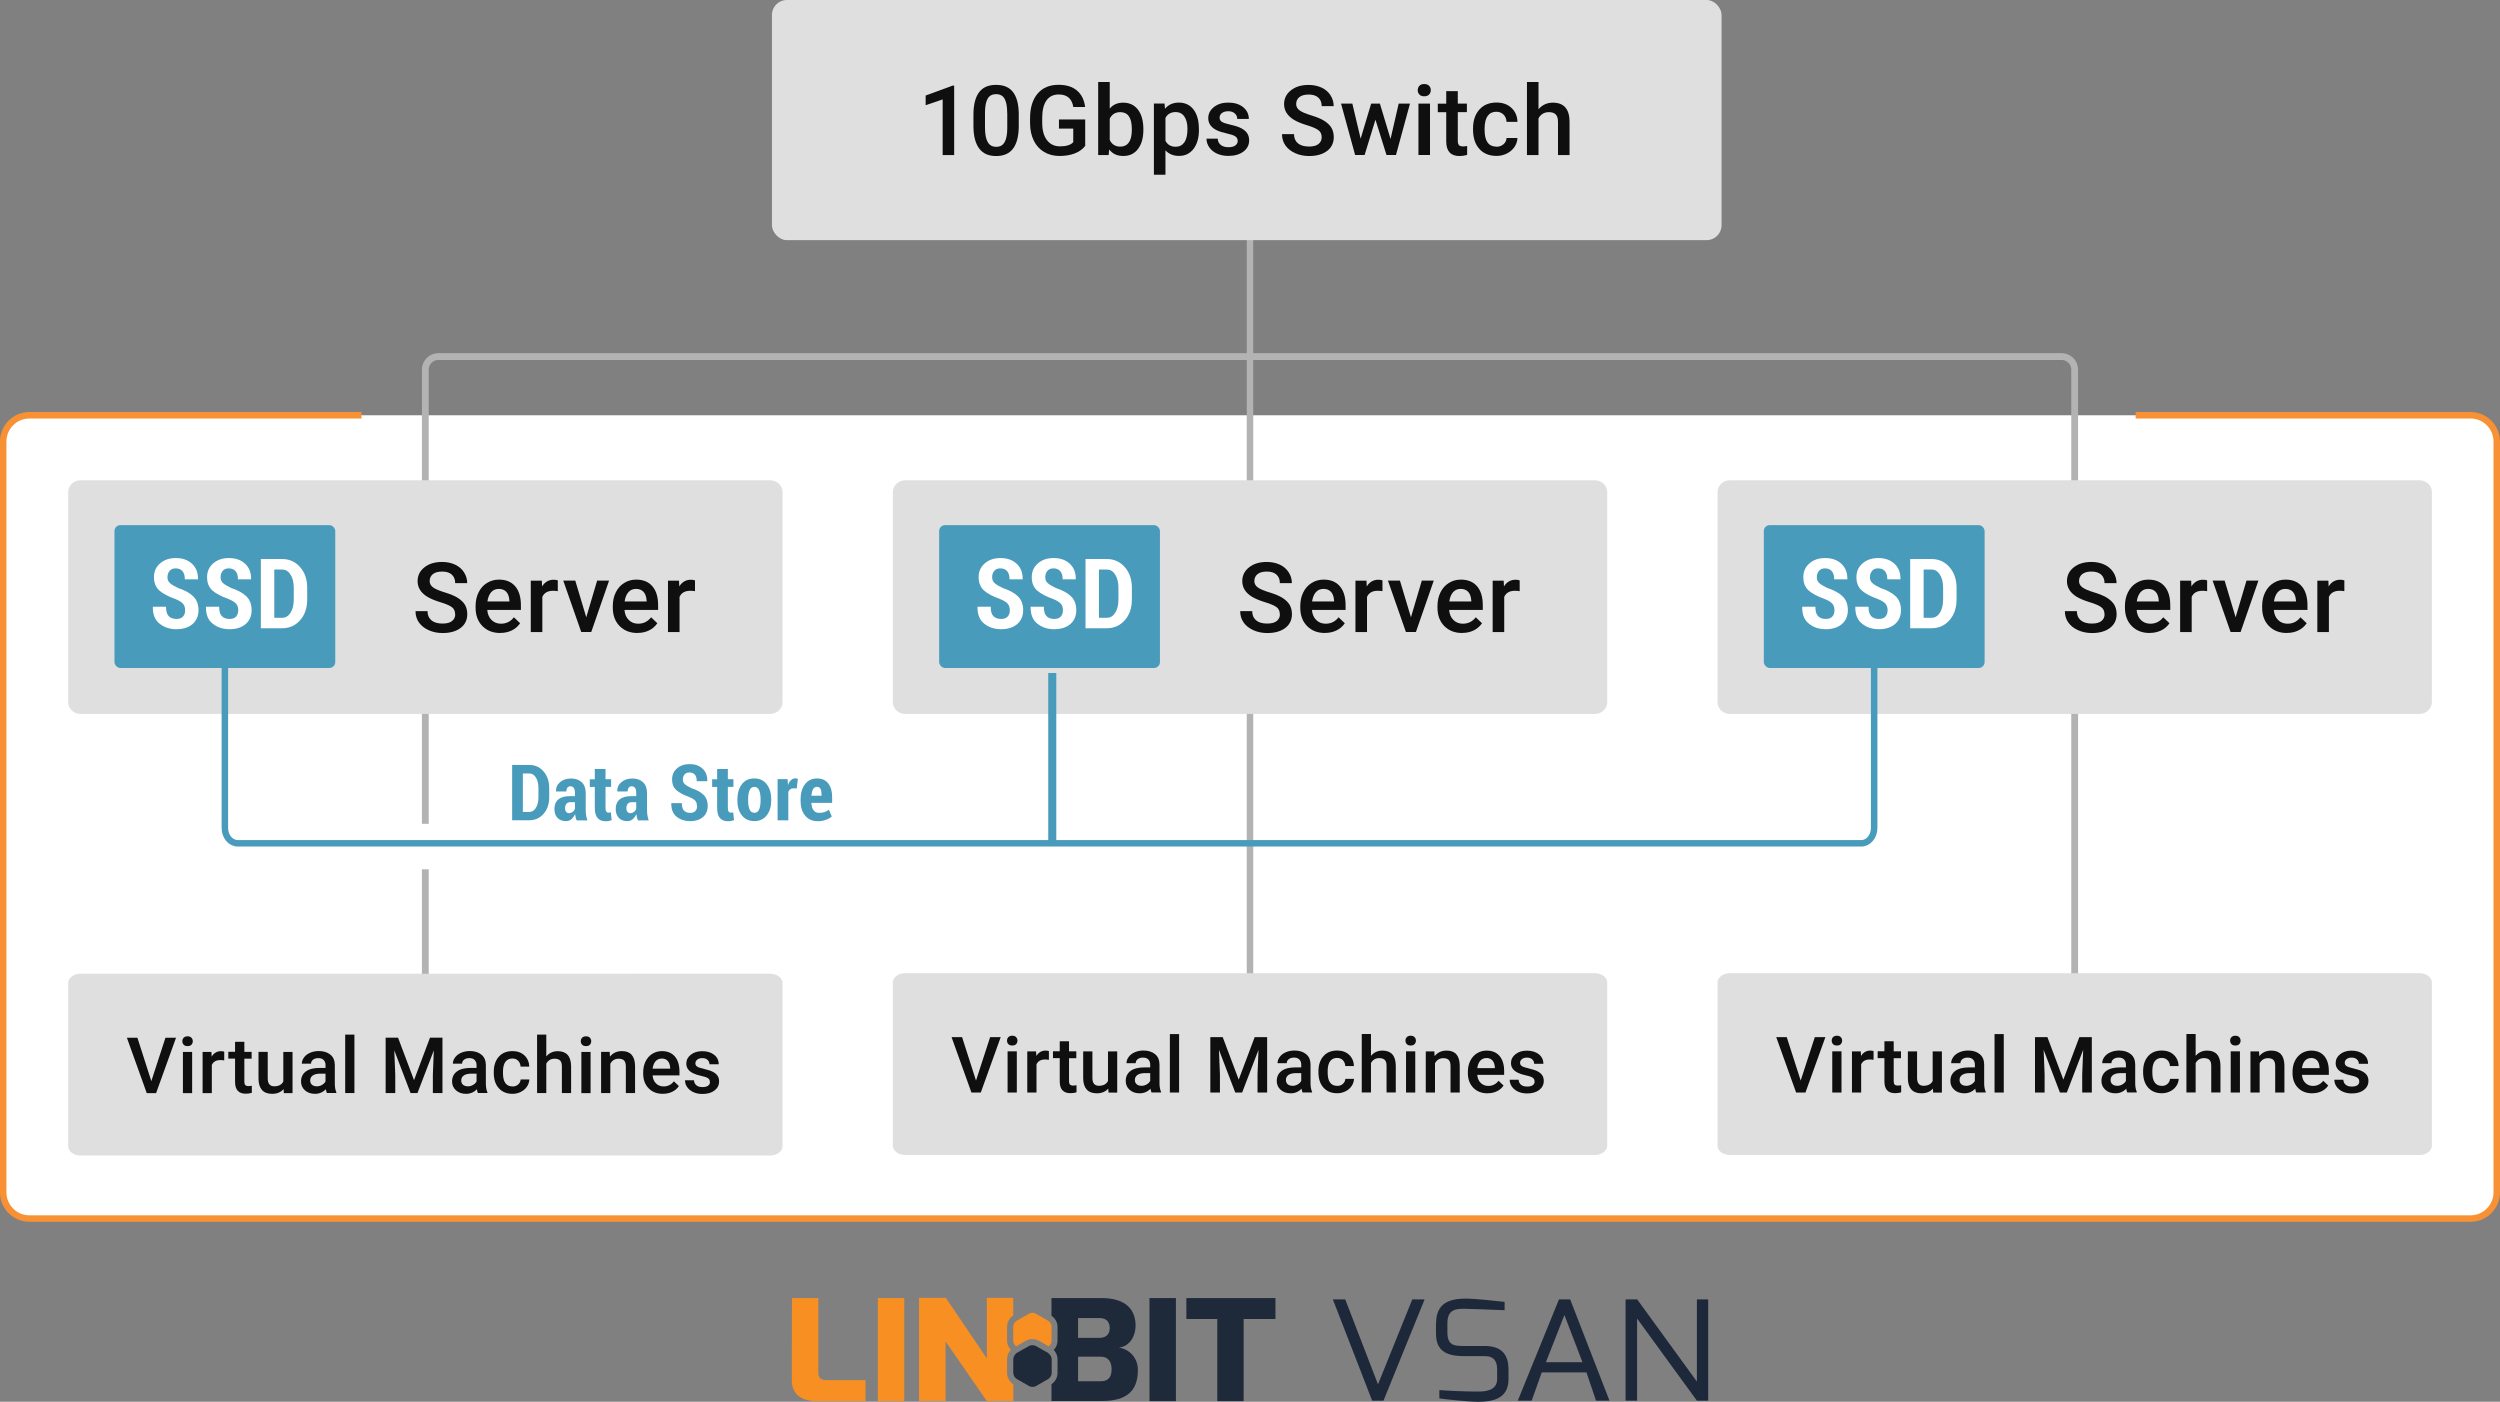<?xml version="1.0" encoding="UTF-8"?>
<svg id="Layer_2" data-name="Layer 2" xmlns="http://www.w3.org/2000/svg" xmlns:xlink="http://www.w3.org/1999/xlink" viewBox="0 0 385 215.87">
  <rect x="0" y="0" width="385" height="215.87" fill="#808080" stroke="none"/>
  <defs>
    <style>
      .cls-1 {
        clip-path: url(#clippath);
      }

      .cls-2, .cls-3, .cls-4, .cls-5, .cls-6 {
        fill: none;
      }

      .cls-2, .cls-7, .cls-8, .cls-9, .cls-10, .cls-11, .cls-12, .cls-13 {
        stroke-width: 0px;
      }

      .cls-14 {
        clip-path: url(#clippath-1);
      }

      .cls-15 {
        stroke: #f79133;
        stroke-width: 1px;
      }

      .cls-15, .cls-3, .cls-4, .cls-5, .cls-6 {
        stroke-miterlimit: 10;
      }

      .cls-15, .cls-12 {
        fill: #fff;
      }

      .cls-3 {
        stroke-width: 1.05px;
      }

      .cls-3, .cls-4 {
        stroke: #b3b3b3;
      }

      .cls-5, .cls-6 {
        stroke: #499bbb;
      }

      .cls-6 {
        stroke-width: 1.24px;
      }

      .cls-7 {
        fill: #499bbb;
      }

      .cls-8 {
        fill: #0f0f0f;
      }

      .cls-9 {
        fill: #1d293a;
      }

      .cls-10 {
        fill: #1e293a;
      }

      .cls-11 {
        fill: #dfdfdf;
      }

      .cls-13 {
        fill: #f78f22;
      }
    </style>
    <clipPath id="clippath">
      <rect class="cls-2" x="121.93" y="199.87" width="141.13" height="16"/>
    </clipPath>
    <clipPath id="clippath-1">
      <rect class="cls-2" x="121.93" y="199.87" width="141.13" height="16"/>
    </clipPath>
  </defs>
  <g id="Layer_1-2" data-name="Layer 1">
    <path class="cls-15" d="m328.89,63.95h51.57c2.23,0,4.04,1.81,4.04,4.04v115.63c0,2.23-1.81,4.04-4.04,4.04H4.53c-2.23,0-4.04-1.81-4.04-4.04v-115.63c0-2.23,1.81-4.04,4.04-4.04h51.14"/>
    <path class="cls-3" d="m319.5,152.37V56.91c0-1.1-.9-2-2-2H67.5c-1.1,0-2,.9-2,2v95.45"/>
    <rect class="cls-12" x="57.63" y="126.87" width="14" height="7"/>
    <line class="cls-4" x1="192.5" y1="152.37" x2="192.5" y2="32.86"/>
    <path class="cls-11" d="m10.5,176.53c0,.78.86,1.42,1.92,1.42h106.17c1.06,0,1.92-.64,1.92-1.42v-25.16c0-.78-.86-1.42-1.92-1.42H12.42c-1.06,0-1.92.64-1.92,1.42v25.16Z"/>
    <g>
      <rect class="cls-11" x="118.88" width="146.24" height="36.98" rx="2.29" ry="2.29"/>
      <g>
        <path class="cls-8" d="m146.94,23.88h-1.77v-8.57l-2.62.89v-1.49l4.16-1.53h.23v10.7Z"/>
        <path class="cls-8" d="m156.89,19.39c0,1.53-.29,2.69-.86,3.47-.57.78-1.45,1.17-2.62,1.17s-2.02-.38-2.6-1.14c-.58-.76-.88-1.88-.9-3.37v-1.85c0-1.53.29-2.68.86-3.45.57-.77,1.45-1.15,2.63-1.15s2.04.37,2.61,1.12c.57.75.87,1.87.88,3.35v1.85Zm-1.78-1.99c0-1-.14-1.73-.41-2.2-.27-.47-.71-.7-1.3-.7s-1.01.22-1.28.66c-.27.44-.42,1.13-.43,2.07v2.42c0,1,.14,1.74.42,2.23s.71.73,1.31.73.99-.23,1.27-.68c.27-.45.42-1.16.43-2.12v-2.41Z"/>
        <path class="cls-8" d="m167.1,22.49c-.39.5-.92.88-1.6,1.14-.68.26-1.46.39-2.33.39s-1.68-.2-2.37-.61c-.69-.41-1.22-.99-1.59-1.74-.37-.75-.57-1.63-.58-2.64v-.83c0-1.61.39-2.87,1.16-3.78.77-.91,1.85-1.36,3.23-1.36,1.19,0,2.13.29,2.83.88.7.59,1.12,1.43,1.26,2.54h-1.82c-.21-1.28-.95-1.93-2.23-1.93-.83,0-1.46.3-1.89.9-.43.6-.66,1.47-.67,2.63v.82c0,1.15.24,2.04.73,2.68.49.64,1.16.96,2.03.96.95,0,1.62-.21,2.02-.64v-2.09h-2.2v-1.41h4.04v4.09Z"/>
        <path class="cls-8" d="m176.08,19.99c0,1.23-.27,2.21-.82,2.94-.55.73-1.3,1.09-2.27,1.09s-1.65-.33-2.17-1l-.09.86h-1.61v-11.25h1.78v4.09c.51-.61,1.2-.91,2.07-.91.97,0,1.73.36,2.28,1.08.55.72.83,1.72.83,3.01v.1Zm-1.78-.15c0-.86-.15-1.5-.45-1.93-.3-.43-.74-.64-1.32-.64-.77,0-1.31.34-1.63,1.01v3.27c.32.69.87,1.03,1.64,1.03.56,0,.99-.21,1.29-.62s.46-1.04.47-1.88v-.23Z"/>
        <path class="cls-8" d="m184.64,19.99c0,1.23-.28,2.2-.83,2.93-.56.73-1.3,1.09-2.24,1.09-.87,0-1.57-.29-2.09-.86v3.76h-1.78v-10.97h1.64l.07.81c.52-.63,1.23-.95,2.13-.95.97,0,1.72.36,2.27,1.08.55.72.82,1.72.82,3v.11Zm-1.77-.15c0-.79-.16-1.42-.47-1.88-.31-.46-.76-.7-1.35-.7-.73,0-1.25.3-1.57.9v3.52c.32.62.85.92,1.58.92.57,0,1.01-.23,1.33-.68.32-.46.48-1.15.48-2.08Z"/>
        <path class="cls-8" d="m190.61,21.72c0-.32-.13-.56-.39-.73-.26-.17-.69-.31-1.3-.44-.61-.13-1.11-.29-1.52-.48-.89-.43-1.33-1.05-1.33-1.87,0-.68.29-1.25.87-1.71.58-.46,1.31-.69,2.2-.69.95,0,1.71.23,2.3.7.58.47.88,1.08.88,1.82h-1.78c0-.34-.13-.63-.38-.85-.25-.23-.59-.34-1.01-.34-.39,0-.71.09-.96.27-.25.18-.37.42-.37.72,0,.27.11.49.34.64.23.15.69.3,1.39.46.7.15,1.25.34,1.64.55.4.21.69.47.89.77.19.3.29.66.29,1.08,0,.71-.3,1.29-.89,1.73-.59.44-1.37.66-2.32.66-.65,0-1.23-.12-1.74-.35s-.9-.56-1.19-.97c-.28-.41-.43-.85-.43-1.33h1.73c.02.42.18.74.48.97.29.23.68.34,1.16.34s.83-.09,1.07-.27c.24-.18.37-.41.37-.7Z"/>
        <path class="cls-8" d="m203.54,21.13c0-.47-.17-.83-.5-1.08-.33-.25-.92-.51-1.78-.77s-1.54-.55-2.05-.86c-.97-.61-1.46-1.41-1.46-2.39,0-.86.35-1.57,1.05-2.12.7-.56,1.61-.83,2.73-.83.74,0,1.4.14,1.99.41s1.04.66,1.37,1.17c.33.51.5,1.07.5,1.68h-1.85c0-.56-.17-.99-.52-1.31-.35-.32-.85-.47-1.5-.47-.61,0-1.08.13-1.41.39-.33.26-.5.62-.5,1.08,0,.39.18.72.54.98.36.26.96.51,1.79.76.83.25,1.5.53,2,.84.5.32.87.68,1.11,1.08.23.41.35.89.35,1.43,0,.89-.34,1.6-1.02,2.12-.68.52-1.61.79-2.77.79-.77,0-1.48-.14-2.13-.43-.65-.29-1.15-.68-1.51-1.18-.36-.5-.54-1.09-.54-1.76h1.85c0,.61.2,1.07.6,1.41.4.33.97.5,1.72.5.64,0,1.13-.13,1.45-.39.32-.26.49-.61.49-1.04Z"/>
        <path class="cls-8" d="m214.14,21.42l1.26-5.47h1.74l-2.16,7.92h-1.46l-1.7-5.44-1.67,5.44h-1.46l-2.17-7.92h1.74l1.28,5.41,1.62-5.41h1.34l1.65,5.47Z"/>
        <path class="cls-8" d="m218.33,13.89c0-.27.09-.5.26-.68.17-.18.42-.27.74-.27s.57.09.75.27.26.41.26.68-.09.49-.26.67c-.18.18-.42.27-.75.27s-.57-.09-.74-.27c-.17-.18-.26-.4-.26-.67Zm1.89,9.98h-1.78v-7.92h1.78v7.92Z"/>
        <path class="cls-8" d="m224.5,14.02v1.93h1.4v1.32h-1.4v4.42c0,.3.06.52.18.66.12.13.33.2.64.2.21,0,.41-.02.62-.07v1.38c-.41.11-.8.17-1.17.17-1.37,0-2.05-.75-2.05-2.26v-4.49h-1.3v-1.32h1.3v-1.93h1.78Z"/>
        <path class="cls-8" d="m230.43,22.6c.44,0,.81-.13,1.11-.39s.45-.58.47-.96h1.68c-.02.49-.17.95-.46,1.38-.29.43-.68.76-1.17,1.01-.49.25-1.03.37-1.6.37-1.11,0-1.99-.36-2.64-1.08-.65-.72-.97-1.71-.97-2.97v-.18c0-1.21.32-2.17.97-2.9.64-.73,1.52-1.09,2.64-1.09.94,0,1.71.27,2.3.82.59.55.91,1.27.93,2.16h-1.68c-.02-.45-.17-.83-.46-1.12-.29-.29-.66-.44-1.11-.44-.58,0-1.02.21-1.33.63-.31.42-.47,1.05-.48,1.9v.29c0,.86.16,1.5.46,1.92.31.42.76.63,1.34.63Z"/>
        <path class="cls-8" d="m236.93,16.82c.58-.67,1.32-1.01,2.21-1.01,1.69,0,2.55.96,2.57,2.89v5.18h-1.78v-5.11c0-.55-.12-.93-.36-1.16-.24-.23-.58-.34-1.04-.34-.71,0-1.25.32-1.6.95v5.66h-1.78v-11.25h1.78v4.19Z"/>
      </g>
    </g>
    <g>
      <path class="cls-8" d="m23.31,166.48l2.17-6.67h1.63l-3.07,8.53h-1.44l-3.06-8.53h1.62l2.14,6.67Z"/>
      <path class="cls-8" d="m28.08,160.35c0-.22.07-.4.21-.54s.34-.22.59-.22.46.07.6.22.21.33.21.54-.07.39-.21.54-.34.21-.6.21-.46-.07-.59-.21-.21-.32-.21-.54Zm1.51,7.99h-1.42v-6.34h1.42v6.34Z"/>
      <path class="cls-8" d="m34.52,163.3c-.19-.03-.38-.05-.58-.05-.65,0-1.09.25-1.32.75v4.34h-1.42v-6.34h1.36l.04.71c.34-.55.82-.83,1.43-.83.2,0,.37.03.5.08v1.34Z"/>
      <path class="cls-8" d="m37.63,160.45v1.54h1.12v1.05h-1.12v3.54c0,.24.05.42.14.52s.27.16.51.16c.16,0,.33-.02.5-.06v1.1c-.32.09-.64.13-.94.13-1.09,0-1.64-.6-1.64-1.81v-3.59h-1.04v-1.05h1.04v-1.54h1.42Z"/>
      <path class="cls-8" d="m43.68,167.71c-.42.49-1.01.74-1.78.74-.69,0-1.21-.2-1.56-.6s-.53-.98-.53-1.75v-4.11h1.42v4.09c0,.8.33,1.21,1,1.21s1.16-.25,1.4-.74v-4.55h1.42v6.34h-1.34l-.04-.62Z"/>
      <path class="cls-8" d="m50.34,168.33c-.06-.12-.12-.32-.16-.59-.45.47-1.01.71-1.66.71s-1.16-.18-1.56-.54-.6-.81-.6-1.35c0-.68.25-1.19.75-1.56s1.22-.54,2.15-.54h.87v-.42c0-.33-.09-.59-.28-.79s-.46-.3-.84-.3c-.32,0-.59.08-.8.24s-.31.37-.31.62h-1.42c0-.35.12-.67.35-.98s.54-.54.94-.71.84-.26,1.33-.26c.74,0,1.33.19,1.78.56s.67.9.68,1.57v2.86c0,.57.08,1.03.24,1.37v.1h-1.45Zm-1.56-1.03c.28,0,.54-.07.79-.21s.44-.32.56-.55v-1.2h-.77c-.53,0-.92.09-1.19.28s-.4.44-.4.78c0,.27.09.49.27.65s.43.24.73.24Z"/>
      <path class="cls-8" d="m54.58,168.33h-1.42v-9h1.42v9Z"/>
      <path class="cls-8" d="m61.3,159.8l2.46,6.54,2.46-6.54h1.92v8.53h-1.48v-2.81l.15-3.76-2.52,6.57h-1.06l-2.51-6.57.15,3.76v2.81h-1.48v-8.53h1.92Z"/>
      <path class="cls-8" d="m73.6,168.33c-.06-.12-.12-.32-.16-.59-.45.47-1.01.71-1.66.71s-1.16-.18-1.56-.54-.6-.81-.6-1.35c0-.68.25-1.19.75-1.56s1.22-.54,2.15-.54h.87v-.42c0-.33-.09-.59-.28-.79s-.46-.3-.84-.3c-.32,0-.59.08-.8.24s-.31.37-.31.62h-1.42c0-.35.12-.67.35-.98s.54-.54.94-.71.84-.26,1.33-.26c.74,0,1.33.19,1.78.56s.67.9.68,1.57v2.86c0,.57.08,1.03.24,1.37v.1h-1.45Zm-1.56-1.03c.28,0,.54-.07.79-.21s.44-.32.56-.55v-1.2h-.77c-.53,0-.92.09-1.19.28s-.4.44-.4.78c0,.27.09.49.27.65s.43.24.73.24Z"/>
      <path class="cls-8" d="m78.92,167.32c.36,0,.65-.1.88-.31s.36-.46.38-.77h1.34c-.02.39-.14.76-.37,1.1s-.54.61-.94.81-.82.3-1.28.3c-.89,0-1.59-.29-2.11-.86s-.78-1.37-.78-2.38v-.15c0-.96.26-1.74.77-2.32s1.22-.87,2.11-.87c.75,0,1.37.22,1.84.66s.72,1.02.75,1.73h-1.34c-.02-.36-.14-.66-.37-.9s-.53-.35-.89-.35c-.46,0-.82.17-1.07.5s-.38.84-.38,1.52v.23c0,.69.12,1.2.37,1.54s.61.51,1.07.51Z"/>
      <path class="cls-8" d="m84.13,162.69c.46-.54,1.05-.81,1.76-.81,1.35,0,2.04.77,2.06,2.31v4.14h-1.42v-4.09c0-.44-.09-.75-.28-.93s-.47-.27-.84-.27c-.57,0-1,.25-1.28.76v4.53h-1.42v-9h1.42v3.35Z"/>
      <path class="cls-8" d="m89.44,160.35c0-.22.07-.4.21-.54s.34-.22.59-.22.46.07.6.22.21.33.21.54-.07.39-.21.54-.34.21-.6.21-.46-.07-.59-.21-.21-.32-.21-.54Zm1.51,7.99h-1.42v-6.34h1.42v6.34Z"/>
      <path class="cls-8" d="m93.89,161.99l.04.73c.47-.57,1.08-.85,1.85-.85,1.32,0,1.99.76,2.02,2.27v4.19h-1.42v-4.11c0-.4-.09-.7-.26-.89s-.46-.29-.85-.29c-.57,0-1,.26-1.28.78v4.51h-1.42v-6.34h1.34Z"/>
      <path class="cls-8" d="m102.08,168.45c-.9,0-1.63-.28-2.19-.85s-.84-1.33-.84-2.27v-.18c0-.63.12-1.2.37-1.7s.59-.89,1.03-1.16.93-.42,1.48-.42c.86,0,1.53.28,2,.83s.71,1.33.71,2.34v.57h-4.14c.04.52.22.94.53,1.24s.69.46,1.16.46c.65,0,1.18-.26,1.59-.79l.77.73c-.25.38-.59.67-1.02.88s-.9.31-1.43.31Zm-.17-5.43c-.39,0-.71.14-.95.41s-.39.65-.46,1.14h2.71v-.11c-.03-.48-.16-.84-.38-1.08s-.53-.37-.93-.37Z"/>
      <path class="cls-8" d="m109.32,166.61c0-.25-.1-.45-.31-.58s-.56-.25-1.04-.35-.89-.23-1.21-.39c-.71-.34-1.07-.84-1.07-1.49,0-.55.23-1,.69-1.37s1.05-.55,1.76-.55c.76,0,1.37.19,1.84.56s.7.86.7,1.46h-1.42c0-.27-.1-.5-.3-.68s-.47-.27-.81-.27c-.31,0-.57.07-.76.22s-.3.34-.3.58c0,.22.09.39.28.51s.55.24,1.11.37,1,.27,1.32.44.55.37.71.61.23.53.23.87c0,.57-.24,1.03-.71,1.39s-1.09.53-1.86.53c-.52,0-.98-.09-1.39-.28s-.72-.45-.95-.77-.34-.68-.34-1.06h1.38c.02.34.15.59.38.78s.54.27.93.27.66-.07.86-.21.29-.33.29-.56Z"/>
    </g>
    <g>
      <path class="cls-7" d="m78.87,126.33v-8.53h2.63c.89,0,1.63.33,2.21,1s.87,1.52.87,2.56v1.41c0,1.05-.29,1.9-.87,2.56s-1.32.99-2.21.99h-2.63Zm1.65-7.24v5.95h.98c.43,0,.77-.21,1.03-.63s.39-.97.39-1.63v-1.42c0-.66-.13-1.2-.39-1.62s-.61-.63-1.03-.63h-.98Z"/>
      <path class="cls-7" d="m88.81,126.33c-.06-.14-.12-.29-.16-.46s-.07-.33-.09-.5c-.14.32-.33.58-.55.78s-.51.3-.84.3c-.58,0-1.02-.17-1.33-.51s-.46-.8-.46-1.39.2-1.1.61-1.44,1.02-.51,1.83-.51h.72v-.53c0-.32-.06-.56-.18-.73s-.29-.25-.52-.25c-.2,0-.36.07-.46.21s-.16.33-.16.59h-1.59s-.01-.04-.01-.04c-.02-.55.18-1.01.62-1.39s1.01-.57,1.72-.57c.67,0,1.21.19,1.62.57s.62.93.62,1.64v2.6c0,.3.02.58.06.84s.11.53.2.8h-1.64Zm-1.21-1.1c.22,0,.41-.07.59-.2s.29-.3.35-.49v-1h-.72c-.28,0-.48.09-.61.27s-.19.41-.19.68c0,.22.05.4.16.53s.25.21.42.21Z"/>
      <path class="cls-7" d="m93.25,118.42v1.58h.86v1.18h-.86v3.23c0,.27.04.46.12.57s.19.17.32.17c.08,0,.14,0,.19-.01s.11-.03.19-.05l.13,1.22c-.16.05-.31.09-.45.12s-.3.04-.48.04c-.54,0-.95-.16-1.24-.49s-.43-.85-.43-1.55v-3.24h-.77v-1.18h.77v-1.58h1.65Z"/>
      <path class="cls-7" d="m98.25,126.33c-.06-.14-.12-.29-.16-.46s-.07-.33-.09-.5c-.14.32-.33.58-.55.78s-.51.3-.84.3c-.58,0-1.02-.17-1.33-.51s-.46-.8-.46-1.39.2-1.1.61-1.44,1.02-.51,1.83-.51h.72v-.53c0-.32-.06-.56-.18-.73s-.29-.25-.52-.25c-.2,0-.36.07-.46.21s-.16.33-.16.59h-1.59s-.01-.04-.01-.04c-.02-.55.18-1.01.62-1.39s1.01-.57,1.72-.57c.67,0,1.21.19,1.62.57s.62.93.62,1.64v2.6c0,.3.02.58.06.84s.11.53.2.8h-1.64Zm-1.21-1.1c.22,0,.41-.07.59-.2s.29-.3.35-.49v-1h-.72c-.28,0-.48.09-.61.27s-.19.41-.19.68c0,.22.05.4.16.53s.25.21.42.21Z"/>
      <path class="cls-7" d="m107.33,124.12c0-.34-.09-.61-.26-.81s-.49-.39-.94-.58c-.88-.31-1.53-.66-1.97-1.05s-.66-.94-.66-1.64.25-1.27.76-1.71,1.15-.66,1.93-.66c.83,0,1.49.23,2,.7s.75,1.1.73,1.89v.04h-1.62c0-.44-.1-.78-.29-1s-.48-.34-.85-.34c-.32,0-.56.1-.74.31s-.26.47-.26.78c0,.29.1.53.3.71s.54.39,1.03.62c.82.27,1.45.62,1.87,1.04s.63.98.63,1.69-.25,1.3-.74,1.72-1.15.63-1.97.63-1.5-.23-2.07-.68-.85-1.14-.83-2.06v-.04h1.62c0,.54.11.92.33,1.15s.54.35.96.35c.36,0,.62-.1.8-.29s.27-.46.27-.78Z"/>
      <path class="cls-7" d="m112.09,118.42v1.58h.86v1.18h-.86v3.23c0,.27.04.46.12.57s.19.17.32.17c.08,0,.14,0,.19-.01s.11-.03.19-.05l.13,1.22c-.16.05-.31.09-.45.12s-.3.04-.48.04c-.54,0-.95-.16-1.24-.49s-.43-.85-.43-1.55v-3.24h-.77v-1.18h.77v-1.58h1.65Z"/>
      <path class="cls-7" d="m113.56,123.11c0-.95.23-1.73.68-2.33s1.1-.9,1.92-.9,1.46.3,1.92.9.69,1.38.69,2.33v.13c0,.95-.23,1.73-.69,2.32s-1.1.89-1.91.89-1.47-.3-1.93-.89-.69-1.37-.69-2.33v-.13Zm1.65.13c0,.59.07,1.06.22,1.41s.4.52.75.52.58-.17.73-.52.22-.82.22-1.41v-.13c0-.58-.07-1.05-.22-1.4s-.39-.53-.74-.53-.59.18-.74.53-.22.82-.22,1.4v.13Z"/>
      <path class="cls-7" d="m122.71,121.42l-.56-.02c-.18,0-.34.05-.46.15s-.22.23-.29.41v4.37h-1.65v-6.34h1.54l.06.9c.12-.32.28-.57.47-.75s.41-.27.65-.27c.07,0,.14,0,.21.02s.13.03.19.05l-.17,1.48Z"/>
      <path class="cls-7" d="m125.93,126.46c-.84,0-1.48-.29-1.95-.87s-.69-1.32-.69-2.23v-.24c0-.96.22-1.74.67-2.34s1.07-.9,1.87-.9c.75,0,1.32.26,1.72.77s.6,1.21.6,2.09v.9h-3.2c.03.47.13.84.32,1.12s.47.42.86.42c.33,0,.6-.04.82-.11s.46-.2.71-.36l.43,1.03c-.23.21-.53.38-.92.52s-.8.21-1.24.21Zm-.1-5.29c-.28,0-.48.12-.62.37s-.22.58-.26,1h1.57v-.15c0-.39-.05-.69-.16-.9s-.29-.32-.54-.32Z"/>
    </g>
    <g>
      <path class="cls-11" d="m137.5,176.45c0,.78.86,1.42,1.92,1.42h106.17c1.06,0,1.92-.64,1.92-1.42v-25.16c0-.78-.86-1.42-1.92-1.42h-106.17c-1.06,0-1.92.64-1.92,1.42v25.16Z"/>
      <g>
        <path class="cls-8" d="m150.31,166.39l2.17-6.67h1.63l-3.07,8.53h-1.44l-3.06-8.53h1.62l2.14,6.67Z"/>
        <path class="cls-8" d="m155.08,160.26c0-.22.07-.4.21-.54s.34-.22.59-.22.46.07.6.22.21.33.21.54-.07.39-.21.54-.34.21-.6.21-.46-.07-.59-.21-.21-.32-.21-.54Zm1.51,7.99h-1.42v-6.34h1.42v6.34Z"/>
        <path class="cls-8" d="m161.52,163.21c-.19-.03-.38-.05-.58-.05-.65,0-1.09.25-1.32.75v4.34h-1.42v-6.34h1.36l.04.71c.34-.55.82-.83,1.43-.83.2,0,.37.03.5.08v1.34Z"/>
        <path class="cls-8" d="m164.63,160.37v1.54h1.12v1.05h-1.12v3.54c0,.24.05.42.14.52s.27.16.51.16c.16,0,.33-.02.5-.06v1.1c-.32.09-.64.13-.94.13-1.09,0-1.64-.6-1.64-1.81v-3.59h-1.04v-1.05h1.04v-1.54h1.42Z"/>
        <path class="cls-8" d="m170.68,167.63c-.42.49-1.01.74-1.78.74-.69,0-1.21-.2-1.56-.6s-.53-.98-.53-1.75v-4.11h1.42v4.09c0,.8.33,1.21,1,1.21s1.16-.25,1.4-.74v-4.55h1.42v6.34h-1.34l-.04-.62Z"/>
        <path class="cls-8" d="m177.34,168.25c-.06-.12-.12-.32-.16-.59-.45.47-1.01.71-1.66.71s-1.16-.18-1.56-.54-.6-.81-.6-1.35c0-.68.25-1.19.75-1.56s1.22-.54,2.15-.54h.87v-.42c0-.33-.09-.59-.28-.79s-.46-.3-.84-.3c-.32,0-.59.08-.8.24s-.31.37-.31.62h-1.42c0-.35.12-.67.35-.98s.54-.54.94-.71.84-.26,1.33-.26c.74,0,1.33.19,1.78.56s.67.9.68,1.57v2.86c0,.57.08,1.03.24,1.37v.1h-1.45Zm-1.56-1.03c.28,0,.54-.07.79-.21s.44-.32.56-.55v-1.2h-.77c-.53,0-.92.09-1.19.28s-.4.44-.4.78c0,.27.09.49.27.65s.43.24.73.24Z"/>
        <path class="cls-8" d="m181.58,168.25h-1.42v-9h1.42v9Z"/>
        <path class="cls-8" d="m188.3,159.72l2.46,6.54,2.46-6.54h1.92v8.53h-1.48v-2.81l.15-3.76-2.52,6.57h-1.06l-2.51-6.57.15,3.76v2.81h-1.48v-8.53h1.92Z"/>
        <path class="cls-8" d="m200.6,168.25c-.06-.12-.12-.32-.16-.59-.45.47-1.01.71-1.66.71s-1.16-.18-1.56-.54-.6-.81-.6-1.35c0-.68.25-1.19.75-1.56s1.22-.54,2.15-.54h.87v-.42c0-.33-.09-.59-.28-.79s-.46-.3-.84-.3c-.32,0-.59.08-.8.24s-.31.37-.31.62h-1.42c0-.35.12-.67.35-.98s.54-.54.94-.71.84-.26,1.33-.26c.74,0,1.33.19,1.78.56s.67.9.68,1.57v2.86c0,.57.08,1.03.24,1.37v.1h-1.45Zm-1.56-1.03c.28,0,.54-.07.79-.21s.44-.32.56-.55v-1.2h-.77c-.53,0-.92.09-1.19.28s-.4.44-.4.78c0,.27.09.49.27.65s.43.24.73.24Z"/>
        <path class="cls-8" d="m205.92,167.23c.36,0,.65-.1.88-.31s.36-.46.38-.77h1.34c-.02.39-.14.76-.37,1.1s-.54.61-.94.81-.82.3-1.28.3c-.89,0-1.59-.29-2.11-.86s-.78-1.37-.78-2.38v-.15c0-.96.26-1.74.77-2.32s1.22-.87,2.11-.87c.75,0,1.37.22,1.84.66s.72,1.02.75,1.73h-1.34c-.02-.36-.14-.66-.37-.9s-.53-.35-.89-.35c-.46,0-.82.17-1.07.5s-.38.84-.38,1.52v.23c0,.69.12,1.2.37,1.54s.61.51,1.07.51Z"/>
        <path class="cls-8" d="m211.13,162.6c.46-.54,1.05-.81,1.76-.81,1.35,0,2.04.77,2.06,2.31v4.14h-1.42v-4.09c0-.44-.09-.75-.28-.93s-.47-.27-.84-.27c-.57,0-1,.25-1.28.76v4.53h-1.42v-9h1.42v3.35Z"/>
        <path class="cls-8" d="m216.44,160.26c0-.22.07-.4.21-.54s.34-.22.59-.22.46.07.6.22.21.33.21.54-.07.39-.21.54-.34.21-.6.21-.46-.07-.59-.21-.21-.32-.21-.54Zm1.51,7.99h-1.42v-6.34h1.42v6.34Z"/>
        <path class="cls-8" d="m220.89,161.91l.04.73c.47-.57,1.08-.85,1.85-.85,1.32,0,1.99.76,2.02,2.27v4.19h-1.42v-4.11c0-.4-.09-.7-.26-.89s-.46-.29-.85-.29c-.57,0-1,.26-1.28.78v4.51h-1.42v-6.34h1.34Z"/>
        <path class="cls-8" d="m229.08,168.37c-.9,0-1.63-.28-2.19-.85s-.84-1.33-.84-2.27v-.18c0-.63.12-1.2.37-1.7s.59-.89,1.03-1.16.93-.42,1.48-.42c.86,0,1.53.28,2,.83s.71,1.33.71,2.34v.57h-4.14c.04.52.22.94.53,1.24s.69.46,1.16.46c.65,0,1.18-.26,1.59-.79l.77.73c-.25.38-.59.67-1.02.88s-.9.31-1.43.31Zm-.17-5.43c-.39,0-.71.14-.95.41s-.39.65-.46,1.14h2.71v-.11c-.03-.48-.16-.84-.38-1.08s-.53-.37-.93-.37Z"/>
        <path class="cls-8" d="m236.32,166.53c0-.25-.1-.45-.31-.58s-.56-.25-1.04-.35-.89-.23-1.21-.39c-.71-.34-1.07-.84-1.07-1.49,0-.55.23-1,.69-1.37s1.05-.55,1.76-.55c.76,0,1.37.19,1.84.56s.7.86.7,1.46h-1.42c0-.27-.1-.5-.3-.68s-.47-.27-.81-.27c-.31,0-.57.07-.76.22s-.3.34-.3.58c0,.22.09.39.28.51s.55.24,1.11.37,1,.27,1.32.44.55.37.71.61.23.53.23.87c0,.57-.24,1.03-.71,1.39s-1.09.53-1.86.53c-.52,0-.98-.09-1.39-.28s-.72-.45-.95-.77-.34-.68-.34-1.06h1.38c.02.34.15.59.38.78s.54.27.93.27.66-.07.86-.21.29-.33.29-.56Z"/>
      </g>
    </g>
    <g>
      <path class="cls-11" d="m264.5,176.45c0,.78.86,1.42,1.92,1.42h106.17c1.06,0,1.92-.64,1.92-1.42v-25.16c0-.78-.86-1.42-1.92-1.42h-106.17c-1.06,0-1.92.64-1.92,1.42v25.16Z"/>
      <g>
        <path class="cls-8" d="m277.31,166.39l2.17-6.67h1.63l-3.07,8.53h-1.44l-3.06-8.53h1.62l2.14,6.67Z"/>
        <path class="cls-8" d="m282.08,160.26c0-.22.07-.4.21-.54s.34-.22.59-.22.46.07.6.22.21.33.21.54-.07.39-.21.54-.34.21-.6.21-.46-.07-.59-.21-.21-.32-.21-.54Zm1.51,7.99h-1.42v-6.34h1.42v6.34Z"/>
        <path class="cls-8" d="m288.52,163.21c-.19-.03-.38-.05-.58-.05-.65,0-1.09.25-1.32.75v4.34h-1.42v-6.34h1.36l.04.71c.34-.55.82-.83,1.43-.83.2,0,.37.03.5.08v1.34Z"/>
        <path class="cls-8" d="m291.63,160.37v1.54h1.12v1.05h-1.12v3.54c0,.24.05.42.14.52s.27.16.51.16c.16,0,.33-.02.5-.06v1.1c-.32.09-.64.13-.94.13-1.09,0-1.64-.6-1.64-1.81v-3.59h-1.04v-1.05h1.04v-1.54h1.42Z"/>
        <path class="cls-8" d="m297.68,167.63c-.42.49-1.01.74-1.78.74-.69,0-1.21-.2-1.56-.6s-.53-.98-.53-1.75v-4.11h1.42v4.09c0,.8.33,1.21,1,1.21s1.16-.25,1.4-.74v-4.55h1.42v6.34h-1.34l-.04-.62Z"/>
        <path class="cls-8" d="m304.34,168.25c-.06-.12-.12-.32-.16-.59-.45.47-1.01.71-1.66.71s-1.16-.18-1.56-.54-.6-.81-.6-1.35c0-.68.25-1.19.75-1.56s1.22-.54,2.15-.54h.87v-.42c0-.33-.09-.59-.28-.79s-.46-.3-.84-.3c-.32,0-.59.08-.8.24s-.31.37-.31.62h-1.42c0-.35.12-.67.35-.98s.54-.54.94-.71.84-.26,1.33-.26c.74,0,1.33.19,1.78.56s.67.9.68,1.57v2.86c0,.57.08,1.03.24,1.37v.1h-1.45Zm-1.56-1.03c.28,0,.54-.07.79-.21s.44-.32.56-.55v-1.2h-.77c-.53,0-.92.09-1.19.28s-.4.44-.4.78c0,.27.09.49.27.65s.43.24.73.24Z"/>
        <path class="cls-8" d="m308.58,168.25h-1.42v-9h1.42v9Z"/>
        <path class="cls-8" d="m315.3,159.72l2.46,6.54,2.46-6.54h1.92v8.53h-1.48v-2.81l.15-3.76-2.52,6.57h-1.06l-2.51-6.57.15,3.76v2.81h-1.48v-8.53h1.92Z"/>
        <path class="cls-8" d="m327.6,168.25c-.06-.12-.12-.32-.16-.59-.45.47-1.01.71-1.66.71s-1.16-.18-1.56-.54-.6-.81-.6-1.35c0-.68.25-1.19.75-1.56s1.22-.54,2.15-.54h.87v-.42c0-.33-.09-.59-.28-.79s-.46-.3-.84-.3c-.32,0-.59.08-.8.24s-.31.37-.31.62h-1.42c0-.35.12-.67.35-.98s.54-.54.94-.71.84-.26,1.33-.26c.74,0,1.33.19,1.78.56s.67.9.68,1.57v2.86c0,.57.08,1.03.24,1.37v.1h-1.45Zm-1.56-1.03c.28,0,.54-.07.79-.21s.44-.32.56-.55v-1.2h-.77c-.53,0-.92.09-1.19.28s-.4.44-.4.78c0,.27.09.49.27.65s.43.24.73.24Z"/>
        <path class="cls-8" d="m332.92,167.23c.36,0,.65-.1.88-.31s.36-.46.38-.77h1.34c-.02.39-.14.76-.37,1.1s-.54.61-.94.81-.82.3-1.28.3c-.89,0-1.59-.29-2.11-.86s-.78-1.37-.78-2.38v-.15c0-.96.26-1.74.77-2.32s1.22-.87,2.11-.87c.75,0,1.37.22,1.84.66s.72,1.02.75,1.73h-1.34c-.02-.36-.14-.66-.37-.9s-.53-.35-.89-.35c-.46,0-.82.17-1.07.5s-.38.84-.38,1.52v.23c0,.69.12,1.2.37,1.54s.61.51,1.07.51Z"/>
        <path class="cls-8" d="m338.13,162.6c.46-.54,1.05-.81,1.76-.81,1.35,0,2.04.77,2.06,2.31v4.14h-1.42v-4.09c0-.44-.09-.75-.28-.93s-.47-.27-.84-.27c-.57,0-1,.25-1.28.76v4.53h-1.42v-9h1.42v3.35Z"/>
        <path class="cls-8" d="m343.44,160.26c0-.22.07-.4.21-.54s.34-.22.59-.22.46.07.6.22.21.33.21.54-.07.39-.21.54-.34.21-.6.21-.46-.07-.59-.21-.21-.32-.21-.54Zm1.51,7.99h-1.42v-6.34h1.42v6.34Z"/>
        <path class="cls-8" d="m347.89,161.91l.04.73c.47-.57,1.08-.85,1.85-.85,1.32,0,1.99.76,2.02,2.27v4.19h-1.42v-4.11c0-.4-.09-.7-.26-.89s-.46-.29-.85-.29c-.57,0-1,.26-1.28.78v4.51h-1.42v-6.34h1.34Z"/>
        <path class="cls-8" d="m356.08,168.37c-.9,0-1.63-.28-2.19-.85s-.84-1.33-.84-2.27v-.18c0-.63.12-1.2.37-1.7s.59-.89,1.03-1.16.93-.42,1.48-.42c.86,0,1.53.28,2,.83s.71,1.33.71,2.34v.57h-4.14c.04.52.22.94.53,1.24s.69.46,1.16.46c.65,0,1.18-.26,1.59-.79l.77.73c-.25.38-.59.67-1.02.88s-.9.31-1.43.31Zm-.17-5.43c-.39,0-.71.14-.95.41s-.39.65-.46,1.14h2.71v-.11c-.03-.48-.16-.84-.38-1.08s-.53-.37-.93-.37Z"/>
        <path class="cls-8" d="m363.32,166.53c0-.25-.1-.45-.31-.58s-.56-.25-1.04-.35-.89-.23-1.21-.39c-.71-.34-1.07-.84-1.07-1.49,0-.55.23-1,.69-1.37s1.05-.55,1.76-.55c.76,0,1.37.19,1.84.56s.7.86.7,1.46h-1.42c0-.27-.1-.5-.3-.68s-.47-.27-.81-.27c-.31,0-.57.07-.76.22s-.3.34-.3.58c0,.22.09.39.28.51s.55.24,1.11.37,1,.27,1.32.44.55.37.71.61.23.53.23.87c0,.57-.24,1.03-.71,1.39s-1.09.53-1.86.53c-.52,0-.98-.09-1.39-.28s-.72-.45-.95-.77-.34-.68-.34-1.06h1.38c.02.34.15.59.38.78s.54.27.93.27.66-.07.86-.21.29-.33.29-.56Z"/>
      </g>
    </g>
    <g>
      <path class="cls-11" d="m10.5,108.13c0,1.01.86,1.82,1.92,1.82h106.17c1.06,0,1.92-.82,1.92-1.82v-32.35c0-1.01-.86-1.82-1.92-1.82H12.42c-1.06,0-1.92.82-1.92,1.82v32.35Z"/>
      <rect class="cls-7" x="17.63" y="80.87" width="34" height="22" rx=".91" ry=".91"/>
      <g>
        <path class="cls-8" d="m70.09,94.59c0-.47-.16-.83-.49-1.08s-.92-.51-1.78-.77-1.54-.55-2.05-.86c-.97-.61-1.46-1.41-1.46-2.39,0-.86.35-1.57,1.05-2.12.7-.56,1.61-.83,2.73-.83.74,0,1.4.14,1.99.41.58.27,1.04.66,1.37,1.17.33.51.5,1.07.5,1.68h-1.85c0-.56-.17-.99-.52-1.31-.35-.32-.85-.47-1.5-.47-.61,0-1.08.13-1.41.39-.33.26-.5.62-.5,1.08,0,.39.18.72.54.98.36.26.96.51,1.79.76.83.25,1.5.53,2,.84.5.32.87.68,1.11,1.08.23.41.35.89.35,1.43,0,.89-.34,1.6-1.02,2.12-.68.52-1.61.79-2.77.79-.77,0-1.48-.14-2.13-.43-.65-.29-1.15-.68-1.51-1.18-.36-.5-.54-1.09-.54-1.76h1.85c0,.61.2,1.07.6,1.41s.97.5,1.72.5c.64,0,1.13-.13,1.46-.39.32-.26.49-.61.49-1.04Z"/>
        <path class="cls-8" d="m77.03,97.48c-1.13,0-2.04-.36-2.74-1.07-.7-.71-1.05-1.66-1.05-2.84v-.22c0-.79.15-1.5.46-2.12.3-.62.73-1.11,1.29-1.45.55-.35,1.17-.52,1.85-.52,1.08,0,1.91.34,2.5,1.03.59.69.88,1.66.88,2.92v.72h-5.18c.05.65.27,1.17.66,1.55s.87.57,1.45.57c.82,0,1.48-.33,1.99-.99l.96.92c-.32.47-.74.84-1.27,1.1-.53.26-1.12.39-1.78.39Zm-.21-6.79c-.49,0-.88.17-1.18.51-.3.34-.49.82-.58,1.43h3.39v-.13c-.04-.6-.2-1.05-.47-1.35-.28-.3-.66-.46-1.16-.46Z"/>
        <path class="cls-8" d="m85.89,91.04c-.23-.04-.47-.06-.72-.06-.81,0-1.37.31-1.65.94v5.42h-1.78v-7.92h1.7l.04.89c.43-.69,1.03-1.03,1.79-1.03.25,0,.46.03.63.1v1.67Z"/>
        <path class="cls-8" d="m90.28,95.08l1.68-5.67h1.84l-2.75,7.92h-1.54l-2.77-7.92h1.85l1.7,5.67Z"/>
        <path class="cls-8" d="m98.16,97.48c-1.13,0-2.04-.36-2.74-1.07-.7-.71-1.05-1.66-1.05-2.84v-.22c0-.79.15-1.5.46-2.12.3-.62.73-1.11,1.29-1.45.55-.35,1.17-.52,1.85-.52,1.08,0,1.91.34,2.5,1.03.59.69.88,1.66.88,2.92v.72h-5.18c.05.65.27,1.17.66,1.55s.87.57,1.45.57c.82,0,1.48-.33,1.99-.99l.96.92c-.32.47-.74.84-1.27,1.1-.53.26-1.12.39-1.78.39Zm-.21-6.79c-.49,0-.88.17-1.18.51-.3.34-.49.82-.58,1.43h3.39v-.13c-.04-.6-.2-1.05-.47-1.35-.28-.3-.66-.46-1.16-.46Z"/>
        <path class="cls-8" d="m107.02,91.04c-.23-.04-.47-.06-.72-.06-.81,0-1.37.31-1.65.94v5.42h-1.78v-7.92h1.7l.04.89c.43-.69,1.03-1.03,1.79-1.03.25,0,.46.03.63.1v1.67Z"/>
      </g>
      <g>
        <path class="cls-12" d="m28.51,93.98c0-.42-.11-.76-.33-1.01-.22-.25-.61-.49-1.17-.72-1.09-.39-1.92-.82-2.47-1.31-.55-.49-.83-1.17-.83-2.05s.31-1.58.95-2.13c.63-.55,1.43-.82,2.41-.82,1.04,0,1.87.29,2.5.88.63.59.94,1.37.92,2.36v.04h-2.02c0-.55-.12-.97-.37-1.26-.25-.29-.6-.43-1.06-.43-.4,0-.7.13-.92.39-.22.26-.33.59-.33.98,0,.36.12.66.37.89.25.23.68.49,1.28.77,1.03.34,1.81.77,2.34,1.3.53.52.79,1.23.79,2.11s-.31,1.63-.93,2.15c-.62.52-1.44.78-2.47.78s-1.88-.28-2.59-.85c-.72-.56-1.06-1.42-1.04-2.57v-.04h2.03c0,.67.13,1.15.41,1.44.27.29.67.44,1.2.44.44,0,.78-.12,1-.37.22-.24.33-.57.33-.97Z"/>
        <path class="cls-12" d="m36.69,93.98c0-.42-.11-.76-.33-1.01-.22-.25-.61-.49-1.17-.72-1.09-.39-1.92-.82-2.47-1.31-.55-.49-.83-1.17-.83-2.05s.31-1.58.95-2.13c.63-.55,1.43-.82,2.41-.82,1.04,0,1.87.29,2.5.88.63.59.94,1.37.92,2.36v.04h-2.02c0-.55-.12-.97-.37-1.26-.25-.29-.6-.43-1.06-.43-.4,0-.7.13-.92.39-.22.26-.33.59-.33.98,0,.36.12.66.37.89.25.23.68.49,1.28.77,1.03.34,1.81.77,2.34,1.3.53.52.79,1.23.79,2.11s-.31,1.63-.93,2.15c-.62.52-1.44.78-2.47.78s-1.88-.28-2.59-.85c-.72-.56-1.06-1.42-1.04-2.57v-.04h2.03c0,.67.13,1.15.41,1.44.27.29.67.44,1.2.44.44,0,.78-.12,1-.37.22-.24.33-.57.33-.97Z"/>
        <path class="cls-12" d="m40.17,96.75v-10.66h3.29c1.11,0,2.03.42,2.76,1.25.73.83,1.09,1.9,1.09,3.2v1.77c0,1.31-.36,2.38-1.09,3.2-.73.83-1.65,1.24-2.76,1.24h-3.29Zm2.07-9.04v7.43h1.22c.53,0,.96-.26,1.29-.79.33-.53.49-1.21.49-2.04v-1.78c0-.83-.16-1.5-.49-2.03-.33-.53-.76-.79-1.29-.79h-1.22Z"/>
      </g>
    </g>
    <g>
      <path class="cls-11" d="m137.5,108.13c0,1.01.86,1.82,1.92,1.82h106.17c1.06,0,1.92-.82,1.92-1.82v-32.35c0-1.01-.86-1.82-1.92-1.82h-106.17c-1.06,0-1.92.82-1.92,1.82v32.35Z"/>
      <rect class="cls-7" x="144.63" y="80.87" width="34" height="22" rx=".91" ry=".91"/>
      <g>
        <path class="cls-8" d="m197.09,94.59c0-.47-.16-.83-.49-1.08s-.92-.51-1.78-.77-1.54-.55-2.05-.86c-.97-.61-1.46-1.41-1.46-2.39,0-.86.35-1.57,1.05-2.12.7-.56,1.61-.83,2.73-.83.74,0,1.4.14,1.99.41.58.27,1.04.66,1.37,1.17.33.51.5,1.07.5,1.68h-1.85c0-.56-.17-.99-.52-1.31-.35-.32-.85-.47-1.5-.47-.61,0-1.08.13-1.41.39-.33.26-.5.62-.5,1.08,0,.39.18.72.54.98.36.26.96.51,1.79.76.83.25,1.5.53,2,.84.5.32.87.68,1.11,1.08.23.41.35.89.35,1.43,0,.89-.34,1.6-1.02,2.12-.68.52-1.61.79-2.77.79-.77,0-1.48-.14-2.13-.43-.65-.29-1.15-.68-1.51-1.18-.36-.5-.54-1.09-.54-1.76h1.85c0,.61.2,1.07.6,1.41s.97.5,1.72.5c.64,0,1.13-.13,1.46-.39.32-.26.49-.61.49-1.04Z"/>
        <path class="cls-8" d="m204.03,97.48c-1.13,0-2.04-.36-2.74-1.07-.7-.71-1.05-1.66-1.05-2.84v-.22c0-.79.15-1.5.46-2.12.3-.62.73-1.11,1.29-1.45.55-.35,1.17-.52,1.85-.52,1.08,0,1.91.34,2.5,1.03.59.69.88,1.66.88,2.92v.72h-5.18c.05.65.27,1.17.66,1.55s.87.57,1.45.57c.82,0,1.48-.33,1.99-.99l.96.92c-.32.47-.74.84-1.27,1.1-.53.26-1.12.39-1.78.39Zm-.21-6.79c-.49,0-.88.17-1.18.51-.3.34-.49.82-.58,1.43h3.39v-.13c-.04-.6-.2-1.05-.47-1.35-.28-.3-.66-.46-1.16-.46Z"/>
        <path class="cls-8" d="m212.89,91.04c-.23-.04-.47-.06-.72-.06-.81,0-1.37.31-1.65.94v5.42h-1.78v-7.92h1.7l.04.89c.43-.69,1.03-1.03,1.79-1.03.25,0,.46.03.63.1v1.67Z"/>
        <path class="cls-8" d="m217.28,95.08l1.68-5.67h1.84l-2.75,7.92h-1.54l-2.77-7.92h1.85l1.7,5.67Z"/>
        <path class="cls-8" d="m225.16,97.48c-1.13,0-2.04-.36-2.74-1.07-.7-.71-1.05-1.66-1.05-2.84v-.22c0-.79.15-1.5.46-2.12.3-.62.73-1.11,1.29-1.45.55-.35,1.17-.52,1.85-.52,1.08,0,1.91.34,2.5,1.03.59.69.88,1.66.88,2.92v.72h-5.18c.05.65.27,1.17.66,1.55s.87.57,1.45.57c.82,0,1.48-.33,1.99-.99l.96.92c-.32.47-.74.84-1.27,1.1-.53.26-1.12.39-1.78.39Zm-.21-6.79c-.49,0-.88.17-1.18.51-.3.34-.49.82-.58,1.43h3.39v-.13c-.04-.6-.2-1.05-.47-1.35-.28-.3-.66-.46-1.16-.46Z"/>
        <path class="cls-8" d="m234.02,91.04c-.23-.04-.47-.06-.72-.06-.81,0-1.37.31-1.65.94v5.42h-1.78v-7.92h1.7l.04.89c.43-.69,1.03-1.03,1.79-1.03.25,0,.46.03.63.1v1.67Z"/>
      </g>
      <g>
        <path class="cls-12" d="m155.51,93.98c0-.42-.11-.76-.33-1.01-.22-.25-.61-.49-1.17-.72-1.09-.39-1.92-.82-2.47-1.31-.55-.49-.83-1.17-.83-2.05s.31-1.58.95-2.13c.63-.55,1.43-.82,2.41-.82,1.04,0,1.87.29,2.5.88.63.59.94,1.37.92,2.36v.04h-2.02c0-.55-.12-.97-.37-1.26-.25-.29-.6-.43-1.06-.43-.4,0-.7.13-.92.39-.22.26-.33.59-.33.98,0,.36.12.66.37.89.25.23.68.49,1.28.77,1.03.34,1.81.77,2.34,1.3.53.52.79,1.23.79,2.11s-.31,1.63-.93,2.15c-.62.52-1.44.78-2.47.78s-1.88-.28-2.59-.85c-.72-.56-1.06-1.42-1.04-2.57v-.04h2.03c0,.67.13,1.15.41,1.44.27.29.67.44,1.2.44.44,0,.78-.12,1-.37.22-.24.33-.57.33-.97Z"/>
        <path class="cls-12" d="m163.69,93.98c0-.42-.11-.76-.33-1.01-.22-.25-.61-.49-1.17-.72-1.09-.39-1.92-.82-2.47-1.31-.55-.49-.83-1.17-.83-2.05s.31-1.58.95-2.13c.63-.55,1.43-.82,2.41-.82,1.04,0,1.87.29,2.5.88.63.59.94,1.37.92,2.36v.04h-2.02c0-.55-.12-.97-.37-1.26-.25-.29-.6-.43-1.06-.43-.4,0-.7.13-.92.39-.22.26-.33.59-.33.98,0,.36.12.66.37.89.25.23.68.49,1.28.77,1.03.34,1.81.77,2.34,1.3.53.52.79,1.23.79,2.11s-.31,1.63-.93,2.15c-.62.52-1.44.78-2.47.78s-1.88-.28-2.59-.85c-.72-.56-1.06-1.42-1.04-2.57v-.04h2.03c0,.67.13,1.15.41,1.44.27.29.67.44,1.2.44.44,0,.78-.12,1-.37.22-.24.33-.57.33-.97Z"/>
        <path class="cls-12" d="m167.17,96.75v-10.66h3.29c1.11,0,2.03.42,2.76,1.25.73.83,1.09,1.9,1.09,3.2v1.77c0,1.31-.36,2.38-1.09,3.2-.73.83-1.65,1.24-2.76,1.24h-3.29Zm2.07-9.04v7.43h1.22c.53,0,.96-.26,1.29-.79.33-.53.49-1.21.49-2.04v-1.78c0-.83-.16-1.5-.49-2.03-.33-.53-.76-.79-1.29-.79h-1.22Z"/>
      </g>
    </g>
    <g>
      <path class="cls-11" d="m264.5,108.13c0,1.01.86,1.82,1.92,1.82h106.17c1.06,0,1.92-.82,1.92-1.82v-32.35c0-1.01-.86-1.82-1.92-1.82h-106.17c-1.06,0-1.92.82-1.92,1.82v32.35Z"/>
      <rect class="cls-7" x="271.63" y="80.87" width="34" height="22" rx=".91" ry=".91"/>
      <g>
        <path class="cls-8" d="m324.09,94.59c0-.47-.16-.83-.49-1.08s-.92-.51-1.78-.77-1.54-.55-2.05-.86c-.97-.61-1.46-1.41-1.46-2.39,0-.86.35-1.57,1.05-2.12.7-.56,1.61-.83,2.73-.83.74,0,1.4.14,1.99.41.58.27,1.04.66,1.37,1.17.33.51.5,1.07.5,1.68h-1.85c0-.56-.17-.99-.52-1.31-.35-.32-.85-.47-1.5-.47-.61,0-1.08.13-1.41.39-.33.26-.5.62-.5,1.08,0,.39.18.72.54.98.36.26.96.51,1.79.76.83.25,1.5.53,2,.84.5.32.87.68,1.11,1.08.23.41.35.89.35,1.43,0,.89-.34,1.6-1.02,2.12-.68.52-1.61.79-2.77.79-.77,0-1.48-.14-2.13-.43-.65-.29-1.15-.68-1.51-1.18-.36-.5-.54-1.09-.54-1.76h1.85c0,.61.2,1.07.6,1.41s.97.5,1.72.5c.64,0,1.13-.13,1.46-.39.32-.26.49-.61.49-1.04Z"/>
        <path class="cls-8" d="m331.03,97.48c-1.13,0-2.04-.36-2.74-1.07-.7-.71-1.05-1.66-1.05-2.84v-.22c0-.79.15-1.5.46-2.12.3-.62.73-1.11,1.29-1.45.55-.35,1.17-.52,1.85-.52,1.08,0,1.91.34,2.5,1.03.59.69.88,1.66.88,2.92v.72h-5.18c.05.65.27,1.17.66,1.55s.87.57,1.45.57c.82,0,1.48-.33,1.99-.99l.96.92c-.32.47-.74.84-1.27,1.1-.53.26-1.12.39-1.78.39Zm-.21-6.79c-.49,0-.88.17-1.18.51-.3.34-.49.82-.58,1.43h3.39v-.13c-.04-.6-.2-1.05-.47-1.35-.28-.3-.66-.46-1.16-.46Z"/>
        <path class="cls-8" d="m339.89,91.04c-.23-.04-.47-.06-.72-.06-.81,0-1.37.31-1.65.94v5.42h-1.78v-7.92h1.7l.04.89c.43-.69,1.03-1.03,1.79-1.03.25,0,.46.03.63.1v1.67Z"/>
        <path class="cls-8" d="m344.28,95.08l1.68-5.67h1.84l-2.75,7.92h-1.54l-2.77-7.92h1.85l1.7,5.67Z"/>
        <path class="cls-8" d="m352.16,97.48c-1.13,0-2.04-.36-2.74-1.07-.7-.71-1.05-1.66-1.05-2.84v-.22c0-.79.15-1.5.46-2.12.3-.62.73-1.11,1.29-1.45.55-.35,1.17-.52,1.85-.52,1.08,0,1.91.34,2.5,1.03.59.69.88,1.66.88,2.92v.72h-5.18c.05.65.27,1.17.66,1.55s.87.57,1.45.57c.82,0,1.48-.33,1.99-.99l.96.92c-.32.47-.74.84-1.27,1.1-.53.26-1.12.39-1.78.39Zm-.21-6.79c-.49,0-.88.17-1.18.51-.3.34-.49.82-.58,1.43h3.39v-.13c-.04-.6-.2-1.05-.47-1.35-.28-.3-.66-.46-1.16-.46Z"/>
        <path class="cls-8" d="m361.02,91.04c-.23-.04-.47-.06-.72-.06-.81,0-1.37.31-1.65.94v5.42h-1.78v-7.92h1.7l.04.89c.43-.69,1.03-1.03,1.79-1.03.25,0,.46.03.63.1v1.67Z"/>
      </g>
      <g>
        <path class="cls-12" d="m282.51,93.98c0-.42-.11-.76-.33-1.01-.22-.25-.61-.49-1.17-.72-1.09-.39-1.92-.82-2.47-1.31-.55-.49-.83-1.17-.83-2.05s.31-1.58.95-2.13c.63-.55,1.43-.82,2.41-.82,1.04,0,1.87.29,2.5.88.63.59.94,1.37.92,2.36v.04h-2.02c0-.55-.12-.97-.37-1.26-.25-.29-.6-.43-1.06-.43-.4,0-.7.13-.92.39-.22.26-.33.59-.33.98,0,.36.12.66.37.89.25.23.68.49,1.28.77,1.03.34,1.81.77,2.34,1.3.53.52.79,1.23.79,2.11s-.31,1.63-.93,2.15c-.62.52-1.44.78-2.47.78s-1.88-.28-2.59-.85c-.72-.56-1.06-1.42-1.04-2.57v-.04h2.03c0,.67.13,1.15.41,1.44.27.29.67.44,1.2.44.44,0,.78-.12,1-.37.22-.24.33-.57.33-.97Z"/>
        <path class="cls-12" d="m290.69,93.98c0-.42-.11-.76-.33-1.01-.22-.25-.61-.49-1.17-.72-1.09-.39-1.92-.82-2.47-1.31-.55-.49-.83-1.17-.83-2.05s.31-1.58.95-2.13c.63-.55,1.43-.82,2.41-.82,1.04,0,1.87.29,2.5.88.63.59.94,1.37.92,2.36v.04h-2.02c0-.55-.12-.97-.37-1.26-.25-.29-.6-.43-1.06-.43-.4,0-.7.13-.92.39-.22.26-.33.59-.33.98,0,.36.12.66.37.89.25.23.68.49,1.28.77,1.03.34,1.81.77,2.34,1.3.53.52.79,1.23.79,2.11s-.31,1.63-.93,2.15c-.62.52-1.44.78-2.47.78s-1.88-.28-2.59-.85c-.72-.56-1.06-1.42-1.04-2.57v-.04h2.03c0,.67.13,1.15.41,1.44.27.29.67.44,1.2.44.44,0,.78-.12,1-.37.22-.24.33-.57.33-.97Z"/>
        <path class="cls-12" d="m294.17,96.75v-10.66h3.29c1.11,0,2.03.42,2.76,1.25.73.83,1.09,1.9,1.09,3.2v1.77c0,1.31-.36,2.38-1.09,3.2-.73.83-1.65,1.24-2.76,1.24h-3.29Zm2.07-9.04v7.43h1.22c.53,0,.96-.26,1.29-.79.33-.53.49-1.21.49-2.04v-1.78c0-.83-.16-1.5-.49-2.03-.33-.53-.76-.79-1.29-.79h-1.22Z"/>
      </g>
    </g>
    <g id="VSAN">
      <g class="cls-1">
        <g class="cls-14">
          <path class="cls-13" d="m121.95,199.9h4.07v11.52c0,1.14.81,1.12,1.54,1.12h5.73v3.24h-7.41c-2.1,0-3.94-.77-3.94-3.22l.02-12.66Z"/>
          <rect class="cls-13" x="135.19" y="199.9" width="4.07" height="15.87"/>
          <path class="cls-13" d="m155.09,211.47v-2.2c0-.5.23-1.02.58-1.39-.35-.37-.58-.89-.58-1.39v-2.2c0-.64.39-1.37.95-1.7v-2.72h-4.07v9.32l-6.31-9.32h-4.13v15.87h4.09v-9.15l6.33,9.15h4.11v-2.55c-.56-.35-.97-1.06-.97-1.72"/>
          <path class="cls-10" d="m172.33,207.53c1.78-.21,2.55-1.95,2.55-3.36,0-2.47-1.47-4.27-5.27-4.27h-7.68v2.72c.54.35.93,1.04.93,1.68v2.2c0,.5-.23,1.02-.58,1.39.35.37.58.89.58,1.39v2.2c0,.64-.39,1.35-.93,1.68v2.59h7.76c3.82,0,5.54-1.54,5.54-4.75.02-1.83-1.24-3.22-2.9-3.46m-6.31-4.56h3.32c.73,0,1.56.31,1.56,1.56,0,.89-.54,1.49-1.56,1.49h-3.32v-3.05Zm3.51,9.73h-3.51v-3.78h3.51c1.24,0,1.66.93,1.66,1.93,0,1.37-.66,1.85-1.66,1.85"/>
          <rect class="cls-10" x="177.02" y="199.9" width="4.07" height="15.87"/>
          <polygon class="cls-10" points="182.7 199.9 182.7 203.13 187.46 203.13 187.46 215.77 191.52 215.77 191.52 203.13 196.42 203.13 196.42 199.9 182.7 199.9"/>
          <path class="cls-13" d="m156.48,207.34l1.51-.87c.35-.21.75-.25,1-.25s.64.04,1,.25l1.51.87c.25-.19.44-.54.44-.83v-2.2c0-.33-.23-.75-.52-.91l-1.91-1.1c-.29-.17-.77-.17-1.04,0l-1.91,1.1c-.27.15-.48.52-.52.83v2.32c.04.29.21.6.44.79"/>
          <path class="cls-13" d="m156.04,204.31v2.2s0,.04.02.06v-2.32s-.02.04-.02.06"/>
          <path class="cls-10" d="m161.5,208.44l-.08-.08-.85-.48-1.06-.6c-.15-.08-.33-.12-.52-.12s-.37.04-.52.12l-1.06.6-.85.48s-.06.04-.08.08c-.23.19-.39.48-.42.77,0,.02-.02.04-.02.06v2.2s0,.04.02.06c.02.31.25.68.52.83l1.91,1.1c.14.08.33.12.52.12s.37-.04.52-.12l1.91-1.1c.29-.17.52-.58.52-.91v-2.2c-.02-.27-.21-.6-.46-.81"/>
          <polygon class="cls-9" points="207.17 200.11 212.21 213.19 217.49 200.11 219.39 200.11 213.06 215.7 211.31 215.7 205.26 200.11 207.17 200.11"/>
          <path class="cls-9" d="m221.16,203.77c0-3.09,2.03-3.79,4.66-3.79,1.25,0,4.99.4,5.89.51v1.28c-1.51-.08-5.89-.21-5.89-.21-1.65-.06-2.92.09-2.92,2.22v1.41c0,1.94.99,2.09,2.4,2.09h3.34c3.13,0,3.67,1.92,3.67,3.66v1.45c0,3.03-2.43,3.49-4.76,3.49-1.15,0-4.81-.36-5.89-.53v-1.28c.94.08,3.7.23,5.89.23.97,0,3.01-.04,3.01-1.92v-1.45c0-1.21-.4-2.09-1.93-2.09h-3.3c-3.77,0-4.19-1.87-4.19-3.66v-1.41Z"/>
          <path class="cls-9" d="m240.07,200.11h1.74l6.05,15.59h-2.07l-1.48-4.35h-6.88l-1.55,4.35h-2.14l6.34-15.59Zm3.63,9.67l-2.78-7.26-2.85,7.26h5.63Z"/>
          <polygon class="cls-9" points="250.34 200.11 252.13 200.11 261.32 212.76 261.32 200.11 263.06 200.11 263.06 215.7 261.32 215.7 252.11 203.05 252.11 215.7 250.34 215.7 250.34 200.11"/>
        </g>
      </g>
    </g>
    <path class="cls-5" d="m34.63,102.87v24.65c0,1.3.89,2.35,1.99,2.35h250.01c1.1,0,1.99-1.05,1.99-2.35v-24.65"/>
    <line class="cls-6" x1="162.05" y1="103.64" x2="162.05" y2="129.87"/>
  </g>
</svg>